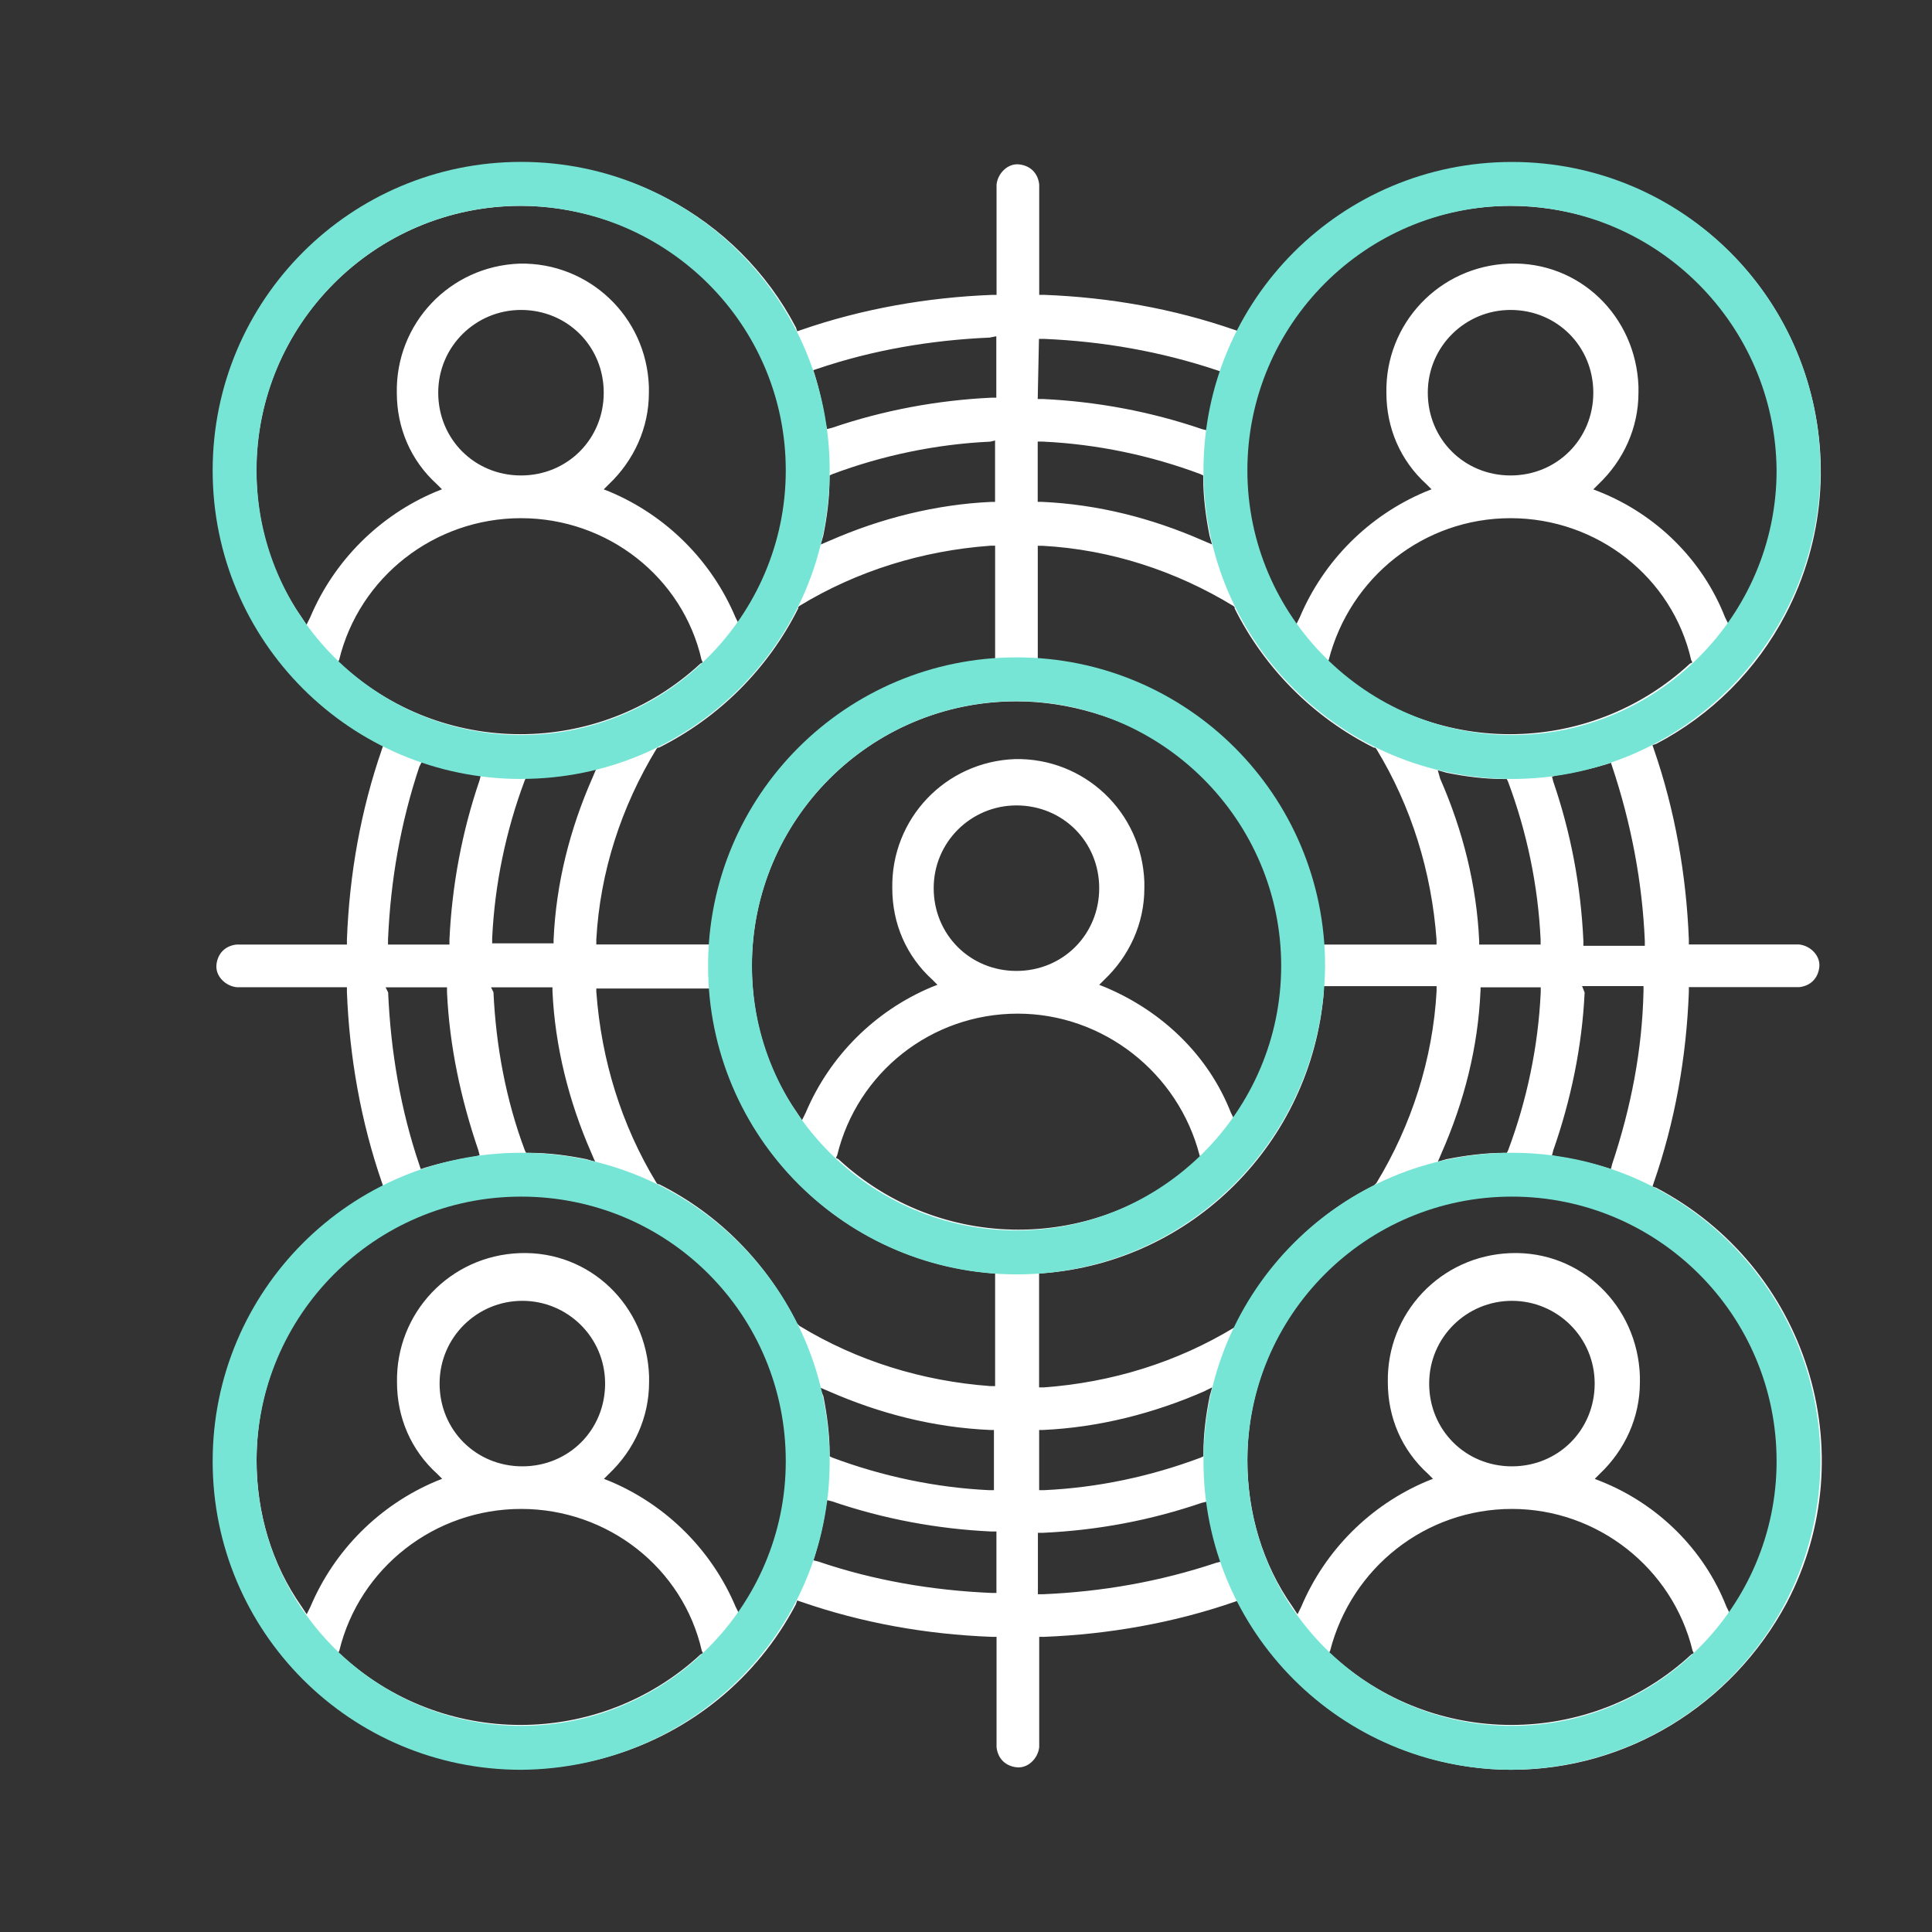 <?xml version="1.0" encoding="UTF-8"?><svg id="Layer_1" xmlns="http://www.w3.org/2000/svg" viewBox="0 0 309.8 309.8"><rect x="0" y="0" width="309.8" height="309.8" fill="#333333" stroke="none"/><defs><style>.cls-1{fill:#fff;}.cls-2{fill:#77e5d5;}</style></defs><path class="cls-1" d="M242.45,283.79c-18.3,0-35.19-10.26-43.64-26.55l-.2-.6-.6,.2c-9.85,3.42-20.31,5.23-30.57,5.63h-.8v17.7c-.2,1.81-1.81,3.42-3.62,3.22-1.81-.2-3.02-1.41-3.22-3.22v-17.7h-.8c-10.46-.4-20.71-2.21-30.57-5.63l-.6-.2-.2,.6c-12.67,24.13-42.64,33.38-66.77,20.71-24.13-12.67-33.38-42.64-20.71-66.77,4.63-8.85,11.87-16.09,20.71-20.71l.6-.2-.2-.6c-3.42-9.85-5.23-20.31-5.63-30.57v-.8h-17.7c-1.81-.2-3.42-1.81-3.22-3.62,.2-1.81,1.41-3.02,3.22-3.22h17.7v-.8c.4-10.46,2.21-20.71,5.63-30.57l.2-.6-.6-.2c-24.13-12.67-33.38-42.64-20.71-66.77,12.67-24.13,42.64-33.38,66.77-20.71,8.85,4.63,16.09,11.87,20.71,20.71l.2,.6,.6-.2c9.85-3.42,20.31-5.23,30.57-5.63h.8V29.58c.2-1.81,1.81-3.42,3.62-3.22,1.81,.2,3.02,1.41,3.22,3.22v17.7h.8c10.46,.4,20.71,2.21,30.57,5.63l.6,.2,.2-.6c12.67-24.13,42.64-33.38,66.77-20.71,24.13,12.67,33.38,42.64,20.71,66.77-4.63,8.85-11.87,16.09-20.71,20.71l-.6,.2,.2,.6c3.42,9.85,5.23,20.31,5.63,30.57v.8h17.7c1.81,.2,3.42,1.81,3.22,3.62-.2,1.81-1.41,3.02-3.22,3.22h-17.7v.8c-.4,10.46-2.21,20.71-5.63,30.57l-.2,.6,.6,.2c24.13,12.67,33.59,42.43,20.92,66.57-8.85,16.49-25.74,26.75-44.04,26.75h0Zm0-41.83c-13.88,0-25.74,9.45-29.16,22.73l-.2,.4,.4,.2c16.29,15.08,41.43,15.08,57.72,0l.4-.2-.2-.4c-3.22-13.27-15.28-22.73-28.96-22.73h0Zm-158.88,0c-13.88,0-25.94,9.45-29.16,22.73l-.2,.4,.4,.2c16.29,15.08,41.43,15.08,57.72,0l.4-.2-.2-.4c-3.02-13.27-15.08-22.73-28.96-22.73h0Zm158.88-50.28c-23.53,0-42.43,19.11-42.43,42.43,0,8.45,2.41,16.69,7.24,23.53l.8,1.21,.6-1.21c3.82-9.05,11.06-16.29,20.11-20.11l1.01-.4-.8-.8c-4.22-3.82-6.44-9.05-6.44-14.68-.2-11.06,8.45-20.31,19.71-20.71,11.26-.4,20.31,8.45,20.71,19.71v1.01c0,5.63-2.41,10.86-6.44,14.68l-.8,.8,1.01,.4c9.05,3.62,16.49,10.86,20.11,20.11l.6,1.21,.8-1.21c13.07-19.51,7.84-45.85-11.66-58.93-7.44-4.42-15.69-6.84-24.13-7.04h0Zm-158.88,0c-23.53,0-42.43,19.11-42.43,42.43,0,8.45,2.41,16.69,7.24,23.53l.8,1.21,.6-1.21c3.82-9.05,11.06-16.29,20.11-20.11l1.01-.4-.8-.8c-4.22-3.82-6.44-9.05-6.44-14.68-.2-11.06,8.45-20.31,19.71-20.71,11.26-.4,20.31,8.45,20.71,19.71v1.01c0,5.63-2.41,10.86-6.44,14.68l-.8,.8,1.01,.4c9.05,3.82,16.29,11.06,20.11,20.11l.6,1.21,.8-1.21c13.07-19.51,7.84-45.85-11.66-58.93-7.44-4.42-15.69-6.84-24.13-7.04h0Zm48.87,49.88c-.4,2.82-1.01,5.43-1.81,8.04l-.2,.6,.8,.2c8.85,3.02,18.3,4.63,27.75,5.03h.8v-9.85h-.8c-8.65-.4-17.3-2.01-25.54-4.83l-.8-.2-.2,1.01Zm60.33-.6c-8.25,2.82-16.69,4.42-25.54,4.83h-.8v9.85h.8c9.45-.4,18.7-2.01,27.75-5.03l.8-.2-.2-.8c-.8-2.61-1.41-5.23-1.81-8.04l-.2-.8-.8,.2Zm-60.74-17.09c.6,3.02,1.01,6.23,1.01,9.25v.4l.4,.2c8.04,3.02,16.69,4.83,25.14,5.23h.8v-9.65h-.6c-9.05-.4-17.7-2.61-25.94-6.23l-1.41-.6,.6,1.41Zm61.14-.8c-8.25,3.62-17.09,5.83-25.94,6.23h-.6v9.65h.8c8.65-.4,17.09-2.21,25.14-5.23l.4-.2v-.4c0-3.22,.4-6.23,1.01-9.25l.4-1.41-1.21,.6Zm49.27-14.48c-7.24,0-13.27,5.83-13.27,13.27s5.83,13.27,13.27,13.27,13.27-5.83,13.27-13.27-6.03-13.27-13.27-13.27h0Zm-158.68,0c-7.24,0-13.27,5.83-13.27,13.27s5.83,13.27,13.27,13.27,13.27-5.83,13.27-13.27-6.03-13.27-13.27-13.27c0,0-.2,0,0,0h0Zm128.51-49.47c-2.01,24.13-21.12,43.24-45.05,45.05h-.6v18.3h.8c10.86-.8,21.32-4.02,30.57-9.65l.2-.2v-.2c4.83-9.65,12.47-17.5,22.12-22.32l.2-.2,.2-.2c5.63-9.25,9.05-19.91,9.65-30.77v-.8h-18.1v1.01Zm-116.64,0c.8,10.86,4.02,21.32,9.65,30.57l.2,.2h.2c9.65,4.83,17.3,12.67,22.12,22.32l.2,.2,.2,.2c9.25,5.63,19.71,8.85,30.57,9.65h.8v-18.1h-.6c-24.13-2.01-43.24-21.12-45.05-45.05v-.6h-18.3v.6Zm67.57,3.42c-13.88,0-25.74,9.45-28.96,22.73l-.2,.4,.4,.2c16.29,15.08,41.43,15.08,57.72,0l.4-.2-.2-.4c-3.42-13.27-15.49-22.73-29.16-22.73h0Zm90.9-3.42c-.4,8.65-2.21,17.3-5.03,25.34l-.2,.8,.8,.2c2.82,.4,5.43,1.01,8.04,1.81l.6,.2,.2-.8c3.02-9.05,4.83-18.3,5.03-27.75v-.8h-9.85l.4,1.01Zm-191.86,0c.4,9.45,2.01,18.9,5.03,27.75l.2,.6,.6-.2c2.61-.8,5.43-1.41,8.04-1.81l.8-.2-.2-.8c-2.82-8.25-4.63-16.69-5.03-25.34v-.8h-9.85l.4,.8Zm16.89,0c.4,8.65,2.01,17.3,5.03,25.34l.2,.4h.4c3.22,0,6.23,.4,9.25,1.01l1.41,.4-.6-1.41c-3.62-8.25-5.83-17.09-6.23-25.94v-.6h-9.85l.4,.8Zm158.27-.2c-.4,9.05-2.61,17.7-6.23,25.94l-.6,1.41,1.41-.4c3.02-.6,6.23-1.01,9.25-1.01h.4l.2-.4c3.02-8.04,4.83-16.69,5.23-25.34v-.8h-9.65v.6Zm-74.41-46.46c-23.53,0-42.43,19.11-42.43,42.43,0,8.45,2.41,16.69,7.24,23.53l.8,1.21,.6-1.21c3.82-9.05,11.06-16.29,20.11-20.11l1.01-.4-.8-.8c-4.22-3.82-6.44-9.05-6.44-14.68-.2-11.06,8.45-20.31,19.71-20.71,11.06-.2,20.31,8.45,20.71,19.71v1.01c0,5.63-2.41,10.86-6.44,14.68l-.8,.8,1.01,.4c9.05,3.82,16.49,10.86,20.11,20.11l.6,1.21,.8-1.21c13.07-19.51,7.84-45.85-11.66-58.93-7.44-4.42-15.69-7.04-24.13-7.04h0Zm0,16.69c-7.24,0-13.27,5.83-13.27,13.27s5.83,13.27,13.27,13.27,13.27-5.83,13.27-13.27-5.83-13.27-13.27-13.27h0Zm94.72-6.64c-2.61,.8-5.43,1.41-8.04,1.81l-.8,.2,.2,.8c2.82,8.25,4.42,16.69,4.83,25.54v.8h9.85v-.8c-.4-9.45-2.21-18.9-5.23-27.95l-.2-.6-.6,.2Zm-26.75,2.41c3.62,8.25,5.83,17.09,6.23,25.94v.6h9.85v-.8c-.4-8.65-2.21-17.3-5.23-25.34l-.2-.4h-.4c-3.22,0-6.23-.4-9.25-1.01l-1.41-.4,.4,1.41Zm-64.56-19.11h.6c24.13,2.01,43.24,21.12,45.05,45.05v.6h18.3v-.8c-.8-10.86-4.02-21.32-9.65-30.57l-.2-.2h-.2c-9.65-4.83-17.5-12.67-22.32-22.32v-.2l-.2-.2c-9.25-5.63-19.71-9.05-30.57-9.65h-.8v18.3Zm-7.64-18.3c-10.86,.8-21.32,4.02-30.57,9.65l-.2,.2v.2c-4.83,9.65-12.67,17.5-22.32,22.32h-.2l-.2,.2c-5.63,9.25-9.05,19.71-9.65,30.57v.8h18.3v-.6c2.01-24.13,21.12-43.24,45.05-45.05h.6v-18.3h-.8Zm-64.76,36.2c-3.02,.6-6.23,1.01-9.25,1.01h-.4l-.2,.4c-3.02,8.04-4.83,16.69-5.23,25.34v.8h9.85v-.6c.4-9.05,2.61-17.7,6.23-25.94l.6-1.41-1.61,.4Zm-26.75-.8c-3.02,9.05-4.63,18.3-5.03,27.75v.8h9.85v-.8c.4-8.65,2.01-17.3,4.83-25.54l.2-.8-.8-.2c-2.82-.4-5.43-1.01-8.04-1.81l-.6-.2-.4,.8Zm174.97-39.82c-13.88,0-25.74,9.45-29.16,22.73l-.2,.4,.4,.2c16.29,15.08,41.43,15.08,57.72,0l.4-.2-.2-.4c-3.02-13.27-15.08-22.73-28.96-22.73h0Zm-158.68,0c-13.88,0-25.94,9.45-29.16,22.73l-.2,.4,.4,.2c16.29,15.08,41.43,15.08,57.72,0l.4-.2-.2-.4c-3.02-13.27-15.08-22.73-28.96-22.73h0Zm0-50.08c-23.53,0-42.43,19.11-42.43,42.43,0,8.45,2.41,16.69,7.24,23.53l.8,1.21,.6-1.21c3.82-9.05,11.06-16.29,20.11-20.11l1.01-.4-.8-.8c-4.22-3.82-6.44-9.05-6.44-14.68-.2-11.06,8.45-20.31,19.71-20.71,11.06-.2,20.31,8.45,20.71,19.71v1.01c0,5.63-2.41,10.86-6.44,14.68l-.8,.8,1.01,.4c9.05,3.82,16.29,11.06,20.11,20.11l.6,1.21,.8-1.21c13.07-19.51,7.84-45.85-11.66-58.93-7.44-4.42-15.69-7.04-24.13-7.04h0Zm158.68,0c-23.53,0-42.43,19.11-42.43,42.43,0,8.45,2.41,16.69,7.24,23.53l.8,1.21,.6-1.21c3.82-9.05,11.06-16.29,20.11-20.11l1.01-.4-.8-.8c-4.22-3.82-6.44-9.05-6.44-14.68-.2-11.06,8.45-20.31,19.71-20.71,11.26-.4,20.31,8.45,20.71,19.71v1.01c0,5.63-2.41,10.86-6.44,14.68l-.8,.8,1.01,.4c9.05,3.62,16.49,10.86,20.11,20.11l.6,1.21,.8-1.21c13.07-19.51,7.84-45.85-11.66-58.93-7.24-4.42-15.49-7.04-24.13-7.04h0Zm-75.82,47.46h.6c9.05,.4,17.7,2.61,25.94,6.23l1.41,.6-.4-1.41c-.6-3.02-1.01-6.23-1.01-9.25v-.4l-.4-.2c-8.04-3.02-16.69-4.83-25.34-5.23h-.8v9.65Zm-7.64-9.65c-8.65,.4-17.3,2.21-25.34,5.23l-.4,.2v.4c0,3.22-.4,6.23-1.01,9.25l-.4,1.41,1.41-.6c8.25-3.62,17.09-5.83,25.94-6.23h.6v-9.85l-.8,.2Zm83.46-21.12c-7.24,0-13.27,5.83-13.27,13.27s5.83,13.27,13.27,13.27,13.27-5.83,13.27-13.27-5.83-13.27-13.27-13.27h0Zm-158.68,0c-7.24,0-13.27,5.83-13.27,13.27s5.83,13.27,13.27,13.27,13.27-5.83,13.27-13.27-5.83-13.27-13.27-13.27h0Zm82.86,14.28h.8c8.65,.4,17.3,2.01,25.54,4.83l.8,.2,.2-.8c.4-2.82,1.01-5.43,1.81-8.04l.2-.6-.6-.2c-9.05-3.02-18.3-4.63-27.75-5.03h-.8l-.2,9.65Zm-7.64-9.85c-9.45,.4-18.9,2.01-27.75,5.03l-.6,.2,.2,.6c.8,2.61,1.41,5.43,1.81,8.04l.2,.8,.8-.2c8.25-2.82,16.89-4.42,25.54-4.83h.8v-9.85l-1.01,.2Z"/><g><path class="cls-2" d="M242.45,124.91c-27.35,0-49.47-22.12-49.47-49.47s22.12-49.47,49.47-49.47,49.47,22.12,49.47,49.47h0c-.2,27.35-22.32,49.47-49.47,49.47Zm0-91.91c-23.53,0-42.43,19.11-42.43,42.43s19.11,42.43,42.43,42.43,42.43-19.11,42.43-42.43h0c-.2-23.33-19.11-42.23-42.43-42.43h0Z"/><path class="cls-2" d="M83.57,124.91c-27.35,0-49.47-22.12-49.47-49.47S56.22,25.96,83.57,25.96s49.47,22.12,49.47,49.47h0c0,27.35-22.12,49.47-49.47,49.47Zm0-91.91c-23.53,0-42.43,19.11-42.43,42.43s19.11,42.43,42.43,42.43,42.43-19.11,42.43-42.43h0c0-23.33-18.9-42.23-42.43-42.43h0Z"/><path class="cls-2" d="M242.45,283.79c-27.35,0-49.47-22.12-49.47-49.47s22.12-49.47,49.47-49.47,49.47,22.12,49.47,49.47h0c-.2,27.35-22.32,49.27-49.47,49.47Zm0-91.91c-23.53,0-42.43,19.11-42.43,42.43s19.11,42.43,42.43,42.43,42.43-19.11,42.43-42.43h0c0-23.53-19.11-42.43-42.43-42.43h0Z"/><path class="cls-2" d="M163.01,204.35c-27.35,0-49.47-22.12-49.47-49.47s22.12-49.47,49.47-49.47,49.47,22.12,49.47,49.47h0c-.2,27.35-22.12,49.47-49.47,49.47Zm0-91.91c-23.53,0-42.43,19.11-42.43,42.43s19.11,42.43,42.43,42.43,42.43-19.11,42.43-42.43h0c0-23.33-19.11-42.43-42.43-42.43h0Z"/><path class="cls-2" d="M83.57,283.79c-27.35,0-49.47-22.12-49.47-49.47s22.12-49.47,49.47-49.47,49.47,22.12,49.47,49.47h0c0,27.35-22.12,49.27-49.47,49.47Zm0-91.91c-23.53,0-42.43,19.11-42.43,42.43s19.11,42.43,42.43,42.43,42.43-19.11,42.43-42.43h0c0-23.53-18.9-42.43-42.43-42.43h0Z"/></g></svg>